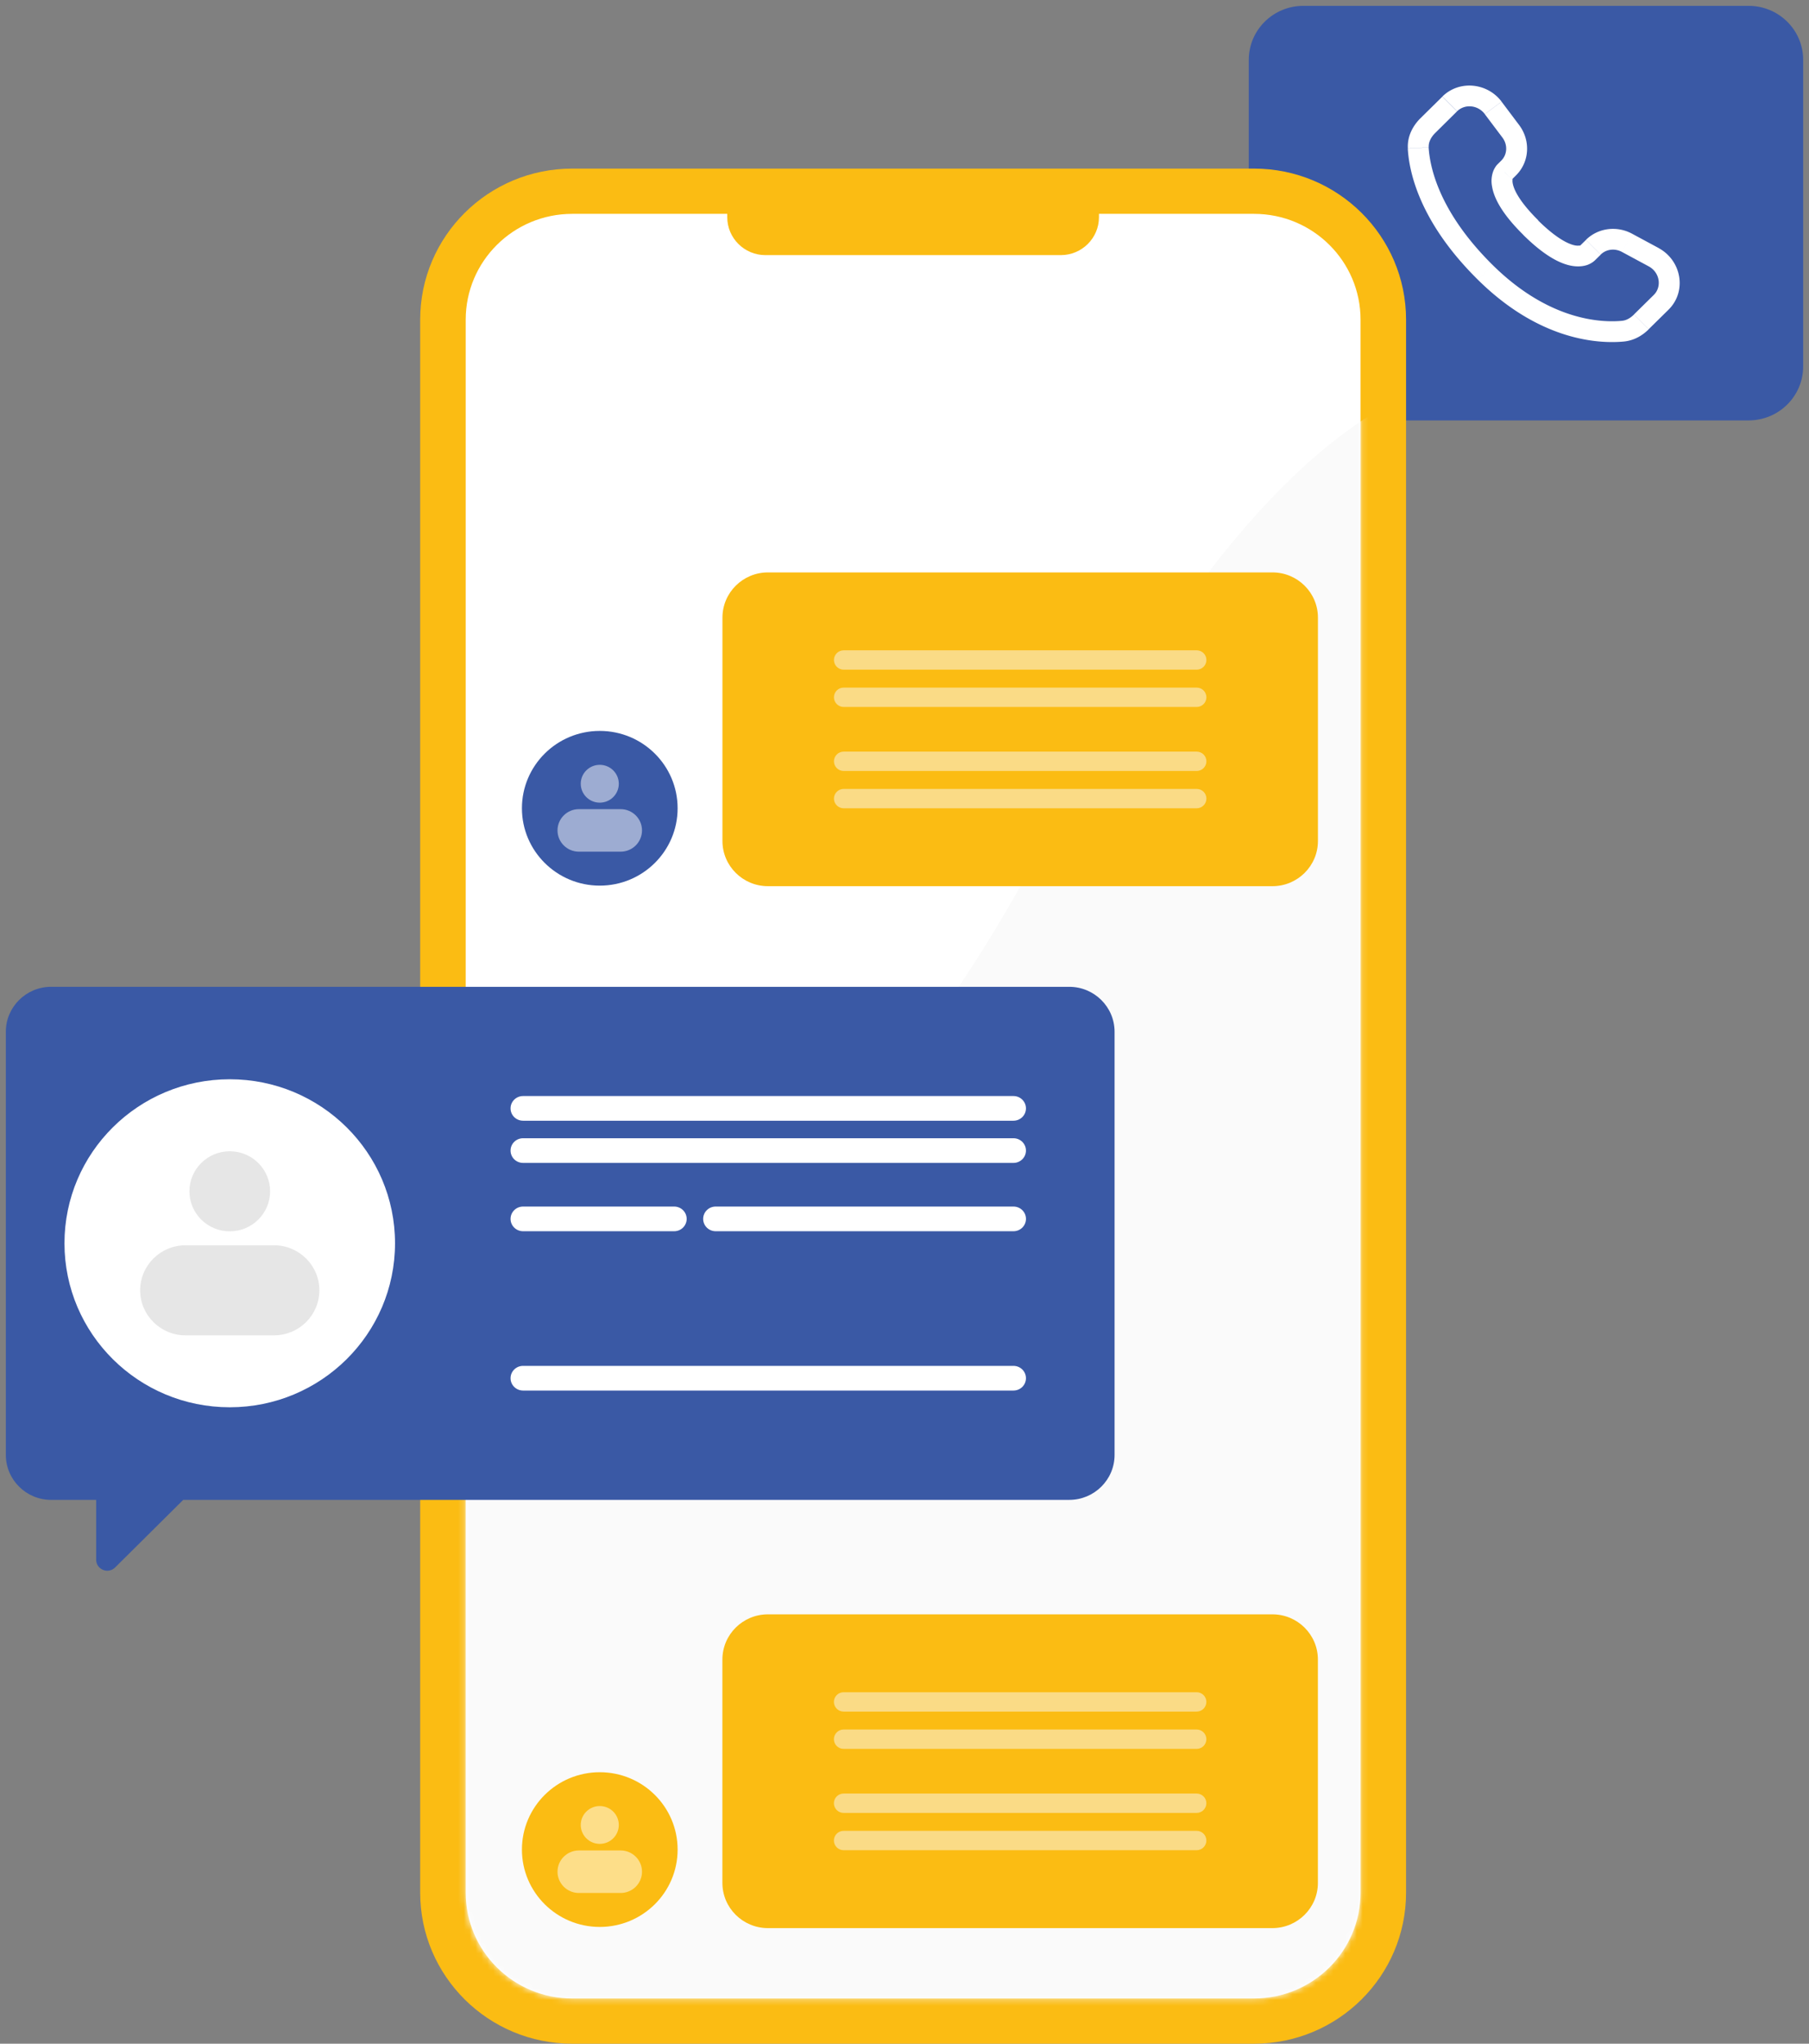 <?xml version="1.0" encoding="UTF-8"?>
<svg xmlns="http://www.w3.org/2000/svg" viewBox="0 0 310 350" fill="none">
  <rect x="0" y="0" width="310" height="350" fill="#808080" stroke="none"/>
  <path d="M299.648 1h-76.296C218.187 1 214 5.137 214 10.24v52.52c0 5.103 4.187 9.24 9.352 9.24h76.296c5.165 0 9.352-4.137 9.352-9.24V10.24c0-5.103-4.187-9.24-9.352-9.24z" fill="#3A59A5"></path>
  <path d="M273.213 44.685l1.092-1.07-2.527-2.525-1.092 1.07 2.527 2.525zm4.743-1.534l4.571 2.463 1.717-3.13-4.572-2.463-1.716 3.13zm5.445 7.36L280 53.858l2.527 2.525 3.401-3.347-2.527-2.525zm-5.46 4.431c-3.464.326-12.435.031-22.139-9.544l-2.527 2.525c10.593 10.46 20.672 10.97 24.993 10.567l-.327-3.548zm-22.139-9.544c-9.251-9.142-10.78-16.828-10.983-20.159l-3.573.202c.234 4.199 2.137 12.72 12.029 22.482l2.527-2.525zm3.292-14.674l.687-.681-2.528-2.526-.686.682 2.527 2.525zm1.233-9.312l-3.011-3.998-2.871 2.139 3.011 3.997 2.871-2.138zm-13.152-4.865l-3.76 3.703 2.527 2.526 3.744-3.704-2.527-2.525h.016zm10.655 12.907l-1.263-1.255c-.11.124-.219.247-.297.387a3.776 3.776 0 0 0-.39.76 4.866 4.866 0 0 0-.203 2.54c.328 2.061 1.748 4.773 5.398 8.367l2.528-2.525c-3.417-3.378-4.228-5.423-4.384-6.384-.078-.465 0-.682.031-.744.016-.03 0-.03 0 0-.016.031-.047.062-.078.093l-.031.031s-.016 0-.031.016l-1.264-1.255-.016-.031zm3.214 10.784c3.651 3.61 6.397 5.005 8.472 5.315 1.061.155 1.919.03 2.558-.202.359-.14.702-.325.999-.558.047-.03.078-.077.125-.108h.015v-.016l-1.263-1.27c-1.264-1.255-1.264-1.27-1.264-1.27l.031-.032c.031-.03.063-.046.094-.077.031-.016.015 0-.016 0-.062.015-.296.093-.764.03-.983-.154-3.074-.96-6.475-4.322l-2.527 2.525.015-.015zm-3.728-22.84c-2.434-3.222-7.224-3.733-10.141-.867l2.527 2.526c1.264-1.255 3.526-1.131 4.743.48l2.871-2.138zm-12.482 7.826c-.046-.822.328-1.674 1.124-2.464l-2.528-2.526c-1.279 1.27-2.293 3.068-2.168 5.191l3.588-.201h-.016zm35.182 28.634c-.656.65-1.358 1.022-2.075 1.084l.327 3.548c1.763-.17 3.198-1.038 4.259-2.091L280 53.873l.016-.015zm-20.235-23.815c2.355-2.325 2.527-5.997.546-8.631l-2.871 2.138c.967 1.286.827 2.96-.203 3.967l2.528 2.526zm22.746 15.572c1.951 1.053 2.263 3.532.874 4.896l2.527 2.525c3.199-3.16 2.216-8.444-1.7-10.551l-1.716 3.13h.015zm-8.222-2.015c.921-.914 2.387-1.13 3.651-.45l1.716-3.129c-2.59-1.395-5.803-1.007-7.894 1.054l2.527 2.525z" fill="#fff"></path>
  <path d="M214.897 28.875H98.058c-14.39 0-26.054 11.585-26.054 25.876v269.374c0 14.29 11.665 25.876 26.054 25.876h116.839c14.389 0 26.054-11.586 26.054-25.876V54.751c0-14.29-11.665-25.876-26.054-25.876z" fill="#FBBC13"></path>
  <path d="M233.152 324.127V54.754c0-10.012-8.172-18.129-18.253-18.129H98.06c-10.081 0-18.254 8.117-18.254 18.129v269.373c0 10.012 8.173 18.129 18.254 18.129h116.839c10.081 0 18.253-8.117 18.253-18.129z" fill="#fff"></path>
  <mask id="a" style="mask-type:luminance" maskUnits="userSpaceOnUse" x="79" y="36" width="155" height="307">
    <path d="M233.152 324.127V54.754c0-10.012-8.172-18.129-18.253-18.129H98.06c-10.081 0-18.254 8.117-18.254 18.129v269.373c0 10.012 8.173 18.129 18.254 18.129h116.839c10.081 0 18.253-8.117 18.253-18.129z" fill="#fff"></path>
  </mask>
  <g mask="url(#a)">
    <path d="M193.066 118.962c-12.465 21.383-22.715 44.315-38.738 63.203a131.205 131.205 0 0 1-37.521 30.385c-14.712 7.949-31.422 13.403-42.81 25.597-15.227 16.3-17.303 40.487-18.145 62.707-.702 18.485-.686 38.473 10.141 53.518 8.128 11.296 21.405 18.098 35.025 21.212 13.62 3.114 27.771 2.913 41.749 2.712 35.712-.543 73.998-1.906 102.736-22.963 18.05-13.217 30.141-32.771 41.78-51.814 10.453-17.106 21.031-34.445 26.912-53.596 7.177-23.304 7.068-48.359 2.918-72.391-4.15-24.032-12.2-47.181-20.766-70.02-4.352-11.606-9.064-23.505-17.77-32.368-32.497-33.066-70.455 18.02-85.511 43.818z" fill="#FAFAFA"></path>
  </g>
  <path d="M191 176.707v72.454c0 4.256-3.48 7.707-7.771 7.707H31.397l-11.672 11.575c-1.201 1.192-3.245.341-3.245-1.33v-10.245H8.77c-4.291 0-7.771-3.451-7.771-7.707v-72.47C1 172.451 4.48 169 8.755 169H183.23c4.291 0 7.771 3.451 7.771 7.707z" fill="#3A59A5"></path>
  <path d="M173.676 187.707H89.63c-1.18 0-2.138.946-2.138 2.112 0 1.167.957 2.113 2.138 2.113h84.046c1.18 0 2.137-.946 2.137-2.113 0-1.166-.957-2.112-2.137-2.112zm0 46.211H89.63c-1.18 0-2.138.946-2.138 2.112 0 1.167.957 2.113 2.138 2.113h84.046c1.18 0 2.137-.946 2.137-2.113 0-1.166-.957-2.112-2.137-2.112zm0-38.984H89.63c-1.18 0-2.138.945-2.138 2.112 0 1.167.957 2.112 2.138 2.112h84.046c1.18 0 2.137-.945 2.137-2.112 0-1.167-.957-2.112-2.137-2.112zm.002 11.699h-51.042c-1.181 0-2.138.946-2.138 2.112 0 1.167.957 2.113 2.138 2.113h51.042c1.181 0 2.138-.946 2.138-2.113 0-1.166-.957-2.112-2.138-2.112zm-58.145 0H89.63c-1.18 0-2.138.946-2.138 2.112 0 1.167.957 2.113 2.138 2.113h25.903c1.181 0 2.138-.946 2.138-2.113 0-1.166-.957-2.112-2.138-2.112zm-76.162 34.374c15.642 0 28.322-12.575 28.322-28.088 0-15.512-12.68-28.087-28.322-28.087s-28.322 12.575-28.322 28.087c0 15.513 12.68 28.088 28.322 28.088z" fill="#fff"></path>
  <g opacity=".1">
    <path d="M39.374 210.875c3.817 0 6.912-3.069 6.912-6.855 0-3.787-3.095-6.856-6.912-6.856-3.818 0-6.913 3.069-6.913 6.856 0 3.786 3.095 6.855 6.913 6.855zm7.566 2.387H31.805c-4.3 0-7.786 3.454-7.786 7.714 0 4.261 3.486 7.714 7.786 7.714h15.137c4.3 0 7.786-3.453 7.786-7.714 0-4.26-3.486-7.714-7.786-7.714z" fill="#000"></path>
  </g>
  <path d="M102.781 330.004c7.367 0 13.339-5.932 13.339-13.248 0-7.317-5.972-13.248-13.339-13.248s-13.34 5.931-13.34 13.248c0 7.316 5.973 13.248 13.34 13.248z" fill="#FBBC13"></path>
  <g opacity=".5">
    <path d="M102.78 315.778c1.801 0 3.261-1.45 3.261-3.239 0-1.788-1.46-3.238-3.261-3.238-1.801 0-3.26 1.45-3.26 3.238 0 1.789 1.459 3.239 3.26 3.239zm3.571 1.128h-7.146c-2.025 0-3.666 1.63-3.666 3.641s1.641 3.642 3.666 3.642h7.146c2.025 0 3.666-1.631 3.666-3.642s-1.641-3.641-3.666-3.641z" fill="#fff"></path>
  </g>
  <path d="M218.041 276.469h-86.447c-4.309 0-7.801 3.468-7.801 7.747v38.241c0 4.278 3.492 7.747 7.801 7.747h86.447c4.308 0 7.801-3.469 7.801-7.747v-38.241c0-4.279-3.493-7.747-7.801-7.747z" fill="#FBBC13"></path>
  <g opacity=".5">
    <path d="M205.058 289.809h-60.486c-.922 0-1.67.742-1.67 1.658 0 .915.748 1.657 1.67 1.657h60.486c.922 0 1.67-.742 1.67-1.657 0-.916-.748-1.658-1.67-1.658zm0 6.386h-60.486c-.922 0-1.67.743-1.67 1.658 0 .916.748 1.658 1.67 1.658h60.486c.922 0 1.67-.742 1.67-1.658 0-.915-.748-1.658-1.67-1.658zm0 10.965h-60.486c-.922 0-1.67.742-1.67 1.658 0 .916.748 1.658 1.67 1.658h60.486c.922 0 1.67-.742 1.67-1.658 0-.916-.748-1.658-1.67-1.658zm0 6.387h-60.486c-.922 0-1.67.742-1.67 1.658 0 .915.748 1.658 1.67 1.658h60.486c.922 0 1.67-.743 1.67-1.658 0-.916-.748-1.658-1.67-1.658z" fill="#FAFAFA"></path>
  </g>
  <path d="M102.781 151.672c7.367 0 13.339-5.932 13.339-13.248 0-7.317-5.972-13.248-13.339-13.248s-13.34 5.931-13.34 13.248c0 7.316 5.973 13.248 13.34 13.248z" fill="#3A59A5"></path>
  <g opacity=".5">
    <path d="M102.78 137.461c1.801 0 3.261-1.45 3.261-3.238 0-1.789-1.46-3.239-3.261-3.239-1.801 0-3.26 1.45-3.26 3.239 0 1.788 1.459 3.238 3.26 3.238zm3.571 1.113h-7.146c-2.025 0-3.666 1.63-3.666 3.641s1.641 3.642 3.666 3.642h7.146c2.025 0 3.666-1.631 3.666-3.642s-1.641-3.641-3.666-3.641z" fill="#fff"></path>
  </g>
  <path d="M218.049 98.031h-86.448c-4.308 0-7.8 3.469-7.8 7.748v38.24c0 4.279 3.492 7.748 7.8 7.748h86.448c4.308 0 7.8-3.469 7.8-7.748v-38.24c0-4.279-3.492-7.748-7.8-7.748z" fill="#FBBC13"></path>
  <g opacity=".5">
    <path d="M205.066 111.371H144.58c-.922 0-1.67.742-1.67 1.658 0 .916.748 1.658 1.67 1.658h60.486c.922 0 1.669-.742 1.669-1.658 0-.916-.747-1.658-1.669-1.658zm0 6.387H144.58c-.922 0-1.67.742-1.67 1.658 0 .915.748 1.658 1.67 1.658h60.486c.922 0 1.669-.743 1.669-1.658 0-.916-.747-1.658-1.669-1.658zm0 10.965H144.58c-.922 0-1.67.742-1.67 1.658 0 .915.748 1.657 1.67 1.657h60.486c.922 0 1.669-.742 1.669-1.657 0-.916-.747-1.658-1.669-1.658zm0 6.386H144.58c-.922 0-1.67.743-1.67 1.658 0 .916.748 1.658 1.67 1.658h60.486c.922 0 1.669-.742 1.669-1.658 0-.915-.747-1.658-1.669-1.658z" fill="#FAFAFA"></path>
  </g>
  <path d="M124.625 34.813h63.7v2.386c0 3.579-2.933 6.492-6.537 6.492h-50.626c-3.604 0-6.537-2.913-6.537-6.492v-2.386z" fill="#FBBC13"></path>
</svg>
